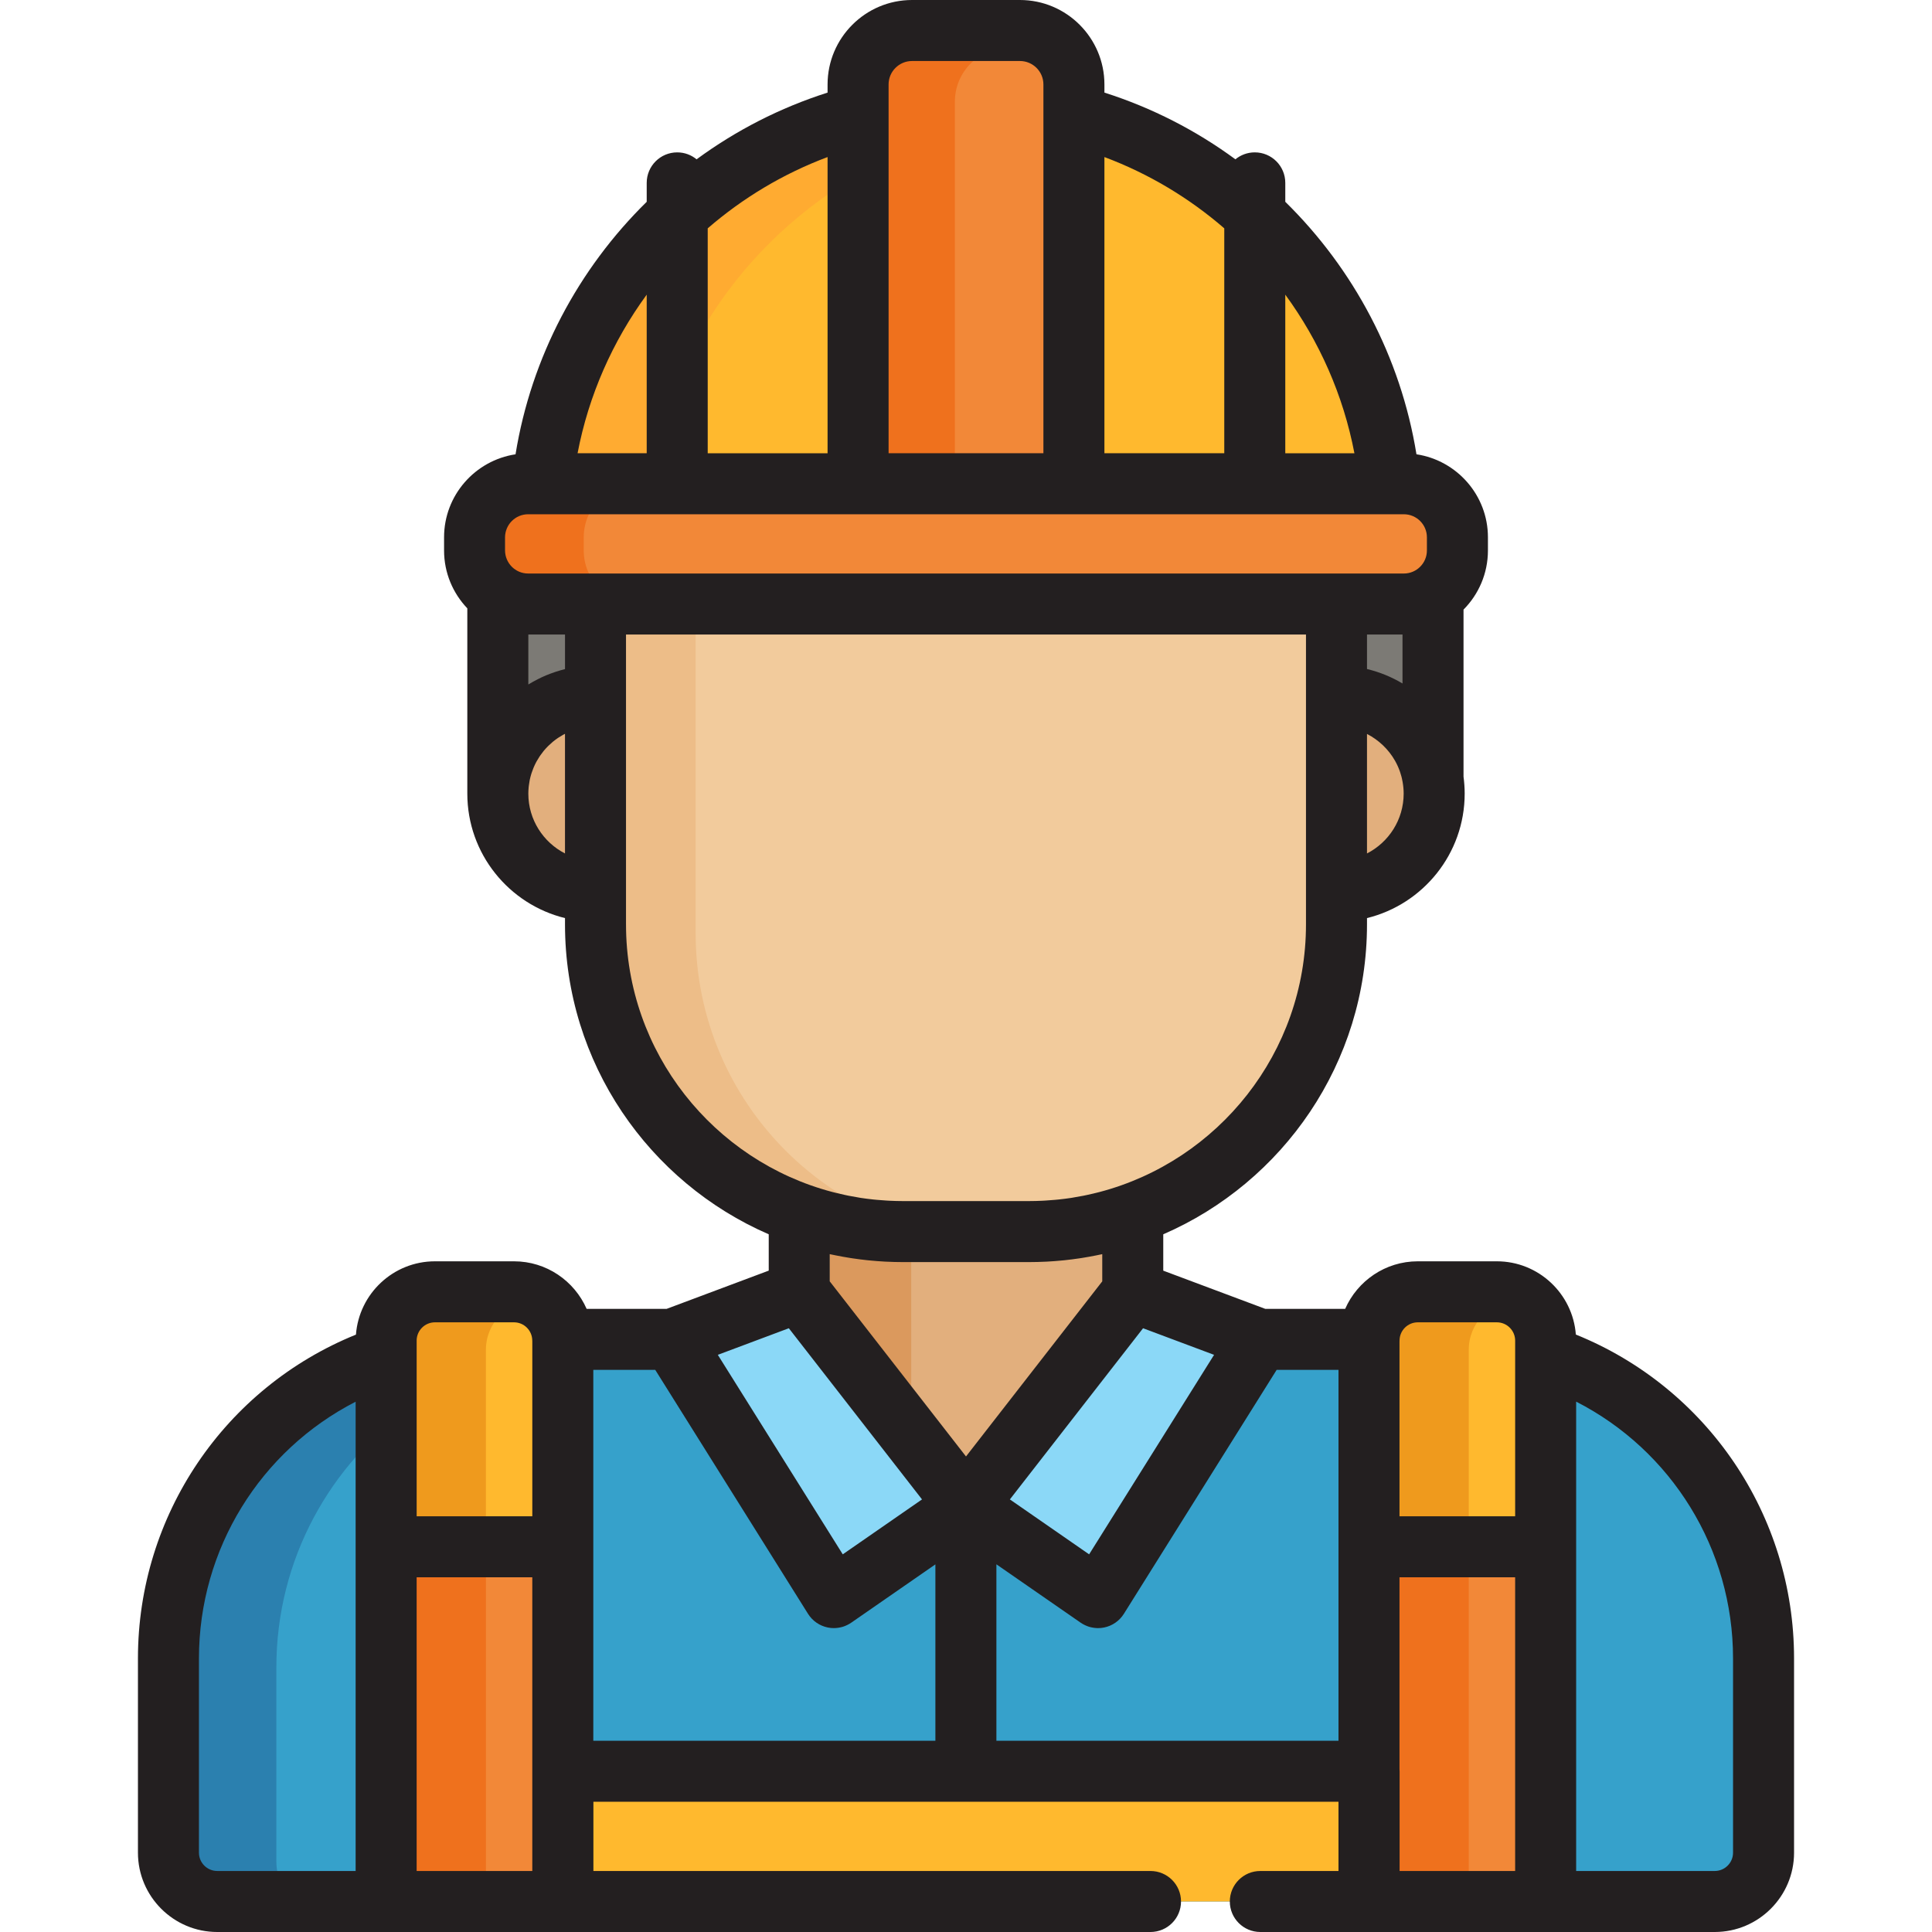 <svg xmlns="http://www.w3.org/2000/svg" xmlns:xlink="http://www.w3.org/1999/xlink" id="Layer_1" viewBox="0 0 512 512" xml:space="preserve"><path style="fill:#36A1CB;" d="M102.33,359.325c-33.525,11.225-57.692,42.862-57.692,80.164v51.491 c0,7.144,5.792,12.935,12.935,12.935h44.757V359.325z"></path><path style="fill:#2B80AF;" d="M73.237,493.379v-51.492c0-28.68,14.295-53.997,36.134-69.276v-10.888 c-33.525,11.225-57.692,42.862-57.692,80.164v51.492c0,7.144,5.792,12.935,12.935,12.935h21.558 C79.029,506.314,73.237,500.524,73.237,493.379z"></path><path style="fill:#F28838;" d="M284.598,128.199V22.385c0-7.898-6.403-14.3-14.3-14.3h-28.599c-7.897,0-14.299,6.402-14.299,14.3 v105.815H284.598z"></path><path style="fill:#EF711D;" d="M267.352,12.638h-20.768c-7.897,0-14.299,6.403-14.299,14.3v105.815h20.768V26.938 C253.052,19.04,259.455,12.638,267.352,12.638z"></path><path style="fill:#FFB92E;" d="M227.4,30.593c-44.868,11.722-78.865,50.336-83.68,97.607h83.68L227.4,30.593L227.4,30.593z"></path><path style="fill:#FFAB31;" d="M232.286,43.821v-8.675c-44.868,11.722-78.865,50.336-83.68,97.607h22.708 C175.276,93.854,199.007,60.835,232.286,43.821z"></path><g>	<polygon style="fill:#8BD8F7;" points="255.999,399.139 290.987,423.383 333.846,354.945 300.193,342.344  "></polygon>	<polygon style="fill:#8BD8F7;" points="255.971,399.139 220.983,423.383 178.124,354.945 211.778,342.344  "></polygon></g><g>	<path style="fill:#36A1CB;" d="M409.612,359.308v144.608h44.811c7.144,0,12.935-5.79,12.935-12.935V439.49  C467.358,402.168,443.164,370.517,409.612,359.308z"></path>	<path style="fill:#36A1CB;" d="M333.998,503.916h28.798V355.278c0-0.112,0.014-0.221,0.017-0.333h-28.966l-42.859,68.438  l-34.988-24.244l-0.123-0.123l0.096,0.123l-34.988,24.244l-42.859-68.438h-28.993c0.003,0.111,0.017,0.221,0.017,0.333v148.637  h155.747"></path></g><polyline style="fill:#FFB92E;" points="149.175,503.916 149.175,469.405 362.823,469.405 362.823,503.916 "></polyline><g>	<path style="fill:#7C7A75;" d="M379.763,206.331v-46.257h-25.579v24.356C367.124,184.43,377.847,193.926,379.763,206.331z"></path>	<path style="fill:#7C7A75;" d="M157.815,184.43v-24.356h-25.887v50.241C131.928,196.019,143.518,184.43,157.815,184.43z"></path></g><g>	<path style="fill:#E2AF7D;" d="M157.815,184.43c-14.297,0-25.887,11.59-25.887,25.886s11.59,25.886,25.887,25.886V184.43z"></path>	<path style="fill:#E2AF7D;" d="M354.183,184.43c14.297,0,25.887,11.59,25.887,25.886s-11.59,25.886-25.887,25.886V184.43z"></path>	<path style="fill:#E2AF7D;" d="M296.949,322.718c-7.639,2.376-15.758,3.663-24.179,3.663h-0.001H239.23h-0.001  c-8.422,0-16.54-1.287-24.179-3.663c-1.092-0.34-2.173-0.701-3.244-1.084v20.71l44.194,56.795l44.194-56.795v-20.71  C299.121,322.017,298.039,322.379,296.949,322.718z"></path></g><path style="fill:#F2CB9C;" d="M286.728,160.074h-61.459h-67.455v84.894c0,44.963,36.45,81.413,81.413,81.413h33.54 c44.964,0,81.414-36.45,81.414-81.413v-84.894L286.728,160.074L286.728,160.074z"></path><g>	<path style="fill:#FFB92E;" d="M284.598,128.199h83.679c-4.814-47.27-38.812-85.884-83.679-97.607L284.598,128.199L284.598,128.199  z"></path>	<path style="fill:#FFB92E;" d="M409.612,503.916V355.278c0-7.143-5.79-12.935-12.935-12.935h-20.947  c-7.143,0-12.935,5.792-12.935,12.935v148.637H409.612z"></path>	<path style="fill:#FFB92E;" d="M149.148,503.916V355.278c0-7.143-5.79-12.935-12.935-12.935h-20.948  c-7.143,0-12.935,5.792-12.935,12.935v148.637H149.148z"></path></g><g>	<path style="fill:#F28838;" d="M386.232,145.88v-3.487c0-7.838-6.355-14.194-14.194-14.194h-85.31h-61.459h-85.31  c-7.84,0-14.193,6.355-14.193,14.194v3.487c0,7.838,6.354,14.194,14.193,14.194h85.31h61.459h85.31  C379.876,160.074,386.232,153.719,386.232,145.88z"></path>	<rect x="102.334" y="409.923" style="fill:#F28838;" width="46.813" height="93.992"></rect>	<rect x="362.796" y="409.923" style="fill:#F28838;" width="46.813" height="93.992"></rect></g><path style="fill:#DB995D;" d="M241.482,350.026v-13.864v-7.599c-6.333-0.454-12.465-1.629-18.313-3.447 c-1.092-0.34-2.173-0.701-3.244-1.084v20.71l21.558,27.704V350.026z"></path><path style="fill:#EDBD88;" d="M184.354,247.365v-84.894H162.7v84.894c0,44.963,36.45,81.413,81.413,81.413h21.654 C220.804,328.779,184.354,292.328,184.354,247.365z"></path><path style="fill:#EF9A1D;" d="M120.15,344.741c-7.143,0-12.935,5.792-12.935,12.935v58.095h21.558v-58.095 c0-7.04,5.629-12.756,12.63-12.919c-0.102-0.003-0.203-0.016-0.305-0.016H120.15z"></path><rect x="107.217" y="412.316" style="fill:#EF711D;" width="21.558" height="93.992"></rect><path style="fill:#EF9A1D;" d="M380.616,344.741c-7.143,0-12.935,5.792-12.935,12.935v61.229h21.558v-61.229 c0-7.04,5.629-12.756,12.63-12.919c-0.102-0.003-0.203-0.016-0.305-0.016H380.616z"></path><g>	<rect x="367.679" y="412.316" style="fill:#EF711D;" width="21.558" height="93.992"></rect>	<path style="fill:#EF711D;" d="M154.695,145.88v-3.487c0-7.838,6.354-14.194,14.193-14.194h-20.768  c-7.838,0-14.193,6.355-14.193,14.194v3.487c0,7.838,6.354,14.194,14.193,14.194h20.768  C161.049,160.074,154.695,153.719,154.695,145.88z"></path></g><path style="fill:#231F20;" d="M417.616,353.667c-0.828-10.837-9.892-19.408-20.937-19.408h-20.948 c-8.596,0-15.994,5.193-19.247,12.602H335.31l-27.034-10.123v-9.636c31.732-13.772,53.991-45.397,53.991-82.135v-1.663 c14.84-3.638,25.887-17.045,25.887-32.99c0-1.524-0.111-3.022-0.306-4.494v-44.266c3.995-4.028,6.468-9.567,6.468-15.675v-3.487 c0-11.148-8.238-20.381-18.941-22c-4.178-25.79-16.65-49.128-34.762-66.912v-5.015c0-4.466-3.618-8.084-8.084-8.084 c-1.951,0-3.739,0.691-5.136,1.841c-10.398-7.639-22.086-13.66-34.711-17.68v-2.157C292.682,10.041,282.641,0,270.298,0h-28.599 c-12.342,0-22.384,10.041-22.384,22.385v2.157c-12.625,4.019-24.313,10.041-34.711,17.68c-1.396-1.15-3.185-1.841-5.135-1.841 c-4.466,0-8.084,3.618-8.084,8.084v5.015c-18.112,17.784-30.584,41.124-34.762,66.914c-10.701,1.619-18.94,10.853-18.94,22v3.487 c0,5.945,2.354,11.339,6.162,15.338v49.096c0,15.945,11.046,29.352,25.887,32.99v1.663c0,36.738,22.257,68.363,53.991,82.134v9.626 l-27.059,10.133h-21.201c-3.253-7.409-10.651-12.602-19.247-12.602h-20.948c-11.053,0-20.12,8.582-20.938,19.429 c-34.78,14.103-57.773,47.873-57.773,85.802v51.491c0,11.59,9.429,21.019,21.019,21.019h44.757h46.817h155.747 c4.466,0,8.084-3.618,8.084-8.084s-3.618-8.084-8.084-8.084H157.259v-18.343h197.453v18.343h-20.714 c-4.466,0-8.084,3.618-8.084,8.084s3.618,8.084,8.084,8.084h28.798h46.817h44.811c11.59,0,21.019-9.429,21.019-21.019v-51.492 C475.443,401.534,452.43,367.755,417.616,353.667z M375.731,350.428h20.948c2.674,0,4.851,2.176,4.851,4.851v4.029v42.526H370.88 v-46.351c0.007-0.103,0.011-0.205,0.014-0.309c0-0.009-0.001-0.017,0-0.026C370.963,352.534,373.1,350.428,375.731,350.428z  M401.528,495.832h-30.621v-26.427c0-0.183-0.015-0.363-0.027-0.543v-50.859h30.649v77.829H401.528z M190.23,359.045l18.818-7.046 l35.297,45.362l-21.004,14.555L190.23,359.045z M267.627,397.36l35.297-45.362l18.818,7.046l-33.111,52.871L267.627,397.36z  M371.679,168.158v12.972c-2.889-1.724-6.055-3.026-9.411-3.833v-9.139H371.679z M362.267,226.172V194.5 c3.085,1.591,5.682,4.046,7.409,7.073c0.007,0.012,0.014,0.024,0.021,0.036c0.494,0.87,0.912,1.787,1.255,2.741 c0.043,0.122,0.081,0.246,0.122,0.369c0.11,0.331,0.211,0.665,0.302,1.005c0.044,0.164,0.086,0.329,0.126,0.496 c0.082,0.347,0.152,0.7,0.213,1.055c0.171,0.99,0.271,2.004,0.271,3.042C371.985,217.222,368.032,223.222,362.267,226.172z  M358.934,120.115h-18.321V78.086C349.624,90.417,355.996,104.724,358.934,120.115z M324.445,60.514v59.601h-31.763V41.623 C304.447,46.026,315.166,52.481,324.445,60.514z M235.484,22.385c0-3.428,2.789-6.216,6.215-6.216h28.599 c3.428,0,6.216,2.789,6.216,6.216v8.208v89.522h-41.029V30.593v-8.208H235.484z M219.315,120.115h-31.763V60.514 c9.279-8.034,19.999-14.488,31.763-18.891V120.115z M171.384,78.086v42.028h-18.321C156.002,104.725,162.374,90.417,171.384,78.086z  M133.85,142.393c0-3.368,2.74-6.109,6.108-6.109h3.761h83.68h57.197h83.679h3.761c3.368,0,6.11,2.741,6.11,6.109v3.487 c0,3.368-2.741,6.109-6.11,6.109h-17.854H157.815H139.96c-3.368,0-6.108-2.741-6.108-6.109v-3.487H133.85z M149.731,177.317 c-0.051,0.012-0.098,0.03-0.148,0.043c-0.752,0.188-1.494,0.403-2.226,0.64c-0.157,0.051-0.313,0.106-0.469,0.16 c-0.714,0.244-1.42,0.504-2.112,0.792c-0.04,0.017-0.081,0.031-0.121,0.047c-0.721,0.304-1.425,0.639-2.119,0.991 c-0.151,0.077-0.301,0.152-0.449,0.231c-0.677,0.356-1.343,0.728-1.992,1.126c-0.026,0.016-0.055,0.029-0.081,0.045v-13.234h9.718 v9.159H149.731z M140.013,210.314c0-0.548,0.033-1.088,0.082-1.623c0.013-0.146,0.03-0.29,0.046-0.435 c0.051-0.441,0.117-0.876,0.201-1.306c0.018-0.097,0.032-0.196,0.053-0.293c0.108-0.512,0.238-1.014,0.389-1.509 c0.037-0.119,0.078-0.236,0.116-0.354c0.13-0.397,0.274-0.788,0.43-1.172c0.048-0.12,0.095-0.24,0.147-0.359 c0.204-0.471,0.425-0.933,0.667-1.382c0.034-0.065,0.074-0.126,0.11-0.19c0.217-0.389,0.448-0.769,0.693-1.139 c0.075-0.115,0.152-0.23,0.231-0.343c0.269-0.389,0.551-0.769,0.848-1.134c0.025-0.03,0.047-0.063,0.072-0.093 c0.324-0.392,0.67-0.766,1.026-1.13c0.093-0.094,0.188-0.185,0.282-0.277c0.299-0.291,0.606-0.57,0.924-0.84 c0.082-0.069,0.161-0.141,0.244-0.209c0.392-0.32,0.799-0.624,1.218-0.911c0.088-0.06,0.18-0.116,0.269-0.175 c0.349-0.23,0.708-0.448,1.074-0.653c0.114-0.065,0.229-0.129,0.345-0.192c0.082-0.043,0.168-0.079,0.25-0.121v31.698 C143.966,223.222,140.013,217.222,140.013,210.314z M165.899,244.968V236.2v-51.77v-16.272h180.2v16.272v51.77v8.768 c0,34.005-23.27,62.672-54.72,70.93c-0.292,0.077-0.586,0.147-0.88,0.22c-0.79,0.197-1.585,0.38-2.384,0.552 c-0.331,0.071-0.661,0.142-0.992,0.208c-0.951,0.19-1.908,0.362-2.872,0.514c-0.132,0.021-0.261,0.047-0.392,0.067 c-1.08,0.165-2.169,0.3-3.264,0.416c-0.324,0.035-0.65,0.061-0.974,0.092c-0.821,0.077-1.646,0.14-2.475,0.189 c-0.334,0.019-0.668,0.041-1.004,0.056c-1.119,0.051-2.242,0.085-3.374,0.085h-33.54c-1.131,0-2.254-0.035-3.373-0.085 c-0.335-0.015-0.67-0.037-1.005-0.056c-0.827-0.049-1.65-0.112-2.469-0.189c-0.327-0.03-0.654-0.057-0.981-0.093 c-1.093-0.116-2.18-0.251-3.257-0.415c-0.138-0.022-0.276-0.049-0.414-0.071c-0.956-0.151-1.906-0.322-2.849-0.51 c-0.336-0.067-0.67-0.139-1.005-0.211c-0.794-0.17-1.583-0.352-2.368-0.548c-0.298-0.073-0.595-0.144-0.891-0.223 C189.167,307.637,165.899,278.971,165.899,244.968z M221.576,332.708c1.229,0.247,2.462,0.468,3.7,0.663 c0.254,0.04,0.511,0.078,0.766,0.115c1.269,0.189,2.542,0.354,3.819,0.487c0.207,0.022,0.415,0.039,0.623,0.059 c1.342,0.13,2.687,0.237,4.037,0.308c0.121,0.006,0.241,0.009,0.362,0.015c1.444,0.07,2.893,0.11,4.344,0.11h0.001h0.001h33.539 h0.001c1.453,0,2.903-0.041,4.349-0.11c0.117-0.005,0.236-0.009,0.355-0.014c1.354-0.071,2.703-0.178,4.051-0.309 c0.202-0.019,0.404-0.037,0.606-0.058c1.284-0.135,2.562-0.3,3.837-0.489c0.249-0.037,0.497-0.073,0.745-0.112 c1.245-0.196,2.485-0.418,3.72-0.666c0.249-0.051,0.498-0.102,0.746-0.154c0.31-0.065,0.622-0.124,0.931-0.193v7.209l-36.109,46.407 l-36.111-46.408v-7.209c0.306,0.068,0.614,0.126,0.921,0.191C221.065,332.604,221.32,332.657,221.576,332.708z M110.415,355.278 c0-2.674,2.176-4.851,4.851-4.851h20.948c2.63,0,4.766,2.107,4.838,4.721c0,0.009-0.001,0.017,0,0.026 c0.003,0.102,0.008,0.203,0.014,0.308v46.352h-30.649v-42.509v-4.047H110.415z M52.723,490.981v-51.492 c0-29.01,16.291-55.086,41.524-68.018v38.446v85.915H57.573C54.898,495.832,52.723,493.655,52.723,490.981z M110.415,418.002h30.649 v77.829h-30.649C110.415,495.832,110.415,418.002,110.415,418.002z M157.232,461.321v-51.403V363.03h16.416l40.484,64.645 c1.173,1.872,3.06,3.183,5.225,3.628c0.54,0.111,1.085,0.165,1.628,0.165c0.003,0,0.005-0.001,0.009-0.001 c0.359,0,0.716-0.033,1.069-0.081c0.093-0.012,0.184-0.027,0.276-0.042c0.351-0.059,0.7-0.135,1.039-0.239 c0.004-0.001,0.008-0.002,0.012-0.003c0.345-0.107,0.679-0.246,1.008-0.4c0.082-0.038,0.163-0.078,0.244-0.119 c0.326-0.165,0.645-0.345,0.947-0.555l22.299-15.452v46.745L157.232,461.321L157.232,461.321z M264.056,461.321v-46.763 l22.327,15.471c0.304,0.21,0.623,0.39,0.949,0.555c0.081,0.041,0.161,0.08,0.243,0.119c0.329,0.153,0.663,0.292,1.008,0.4 c0.003,0.001,0.008,0.002,0.012,0.003c0.341,0.106,0.689,0.18,1.039,0.239c0.092,0.016,0.183,0.03,0.276,0.042 c0.354,0.047,0.71,0.081,1.069,0.081c0.003,0,0.005,0.001,0.009,0.001c0.542,0,1.088-0.055,1.628-0.165 c2.164-0.445,4.052-1.756,5.225-3.628l40.484-64.645h16.389v46.888v51.403h-90.656V461.321z M459.274,490.981 c0,2.674-2.176,4.851-4.851,4.851h-36.727v-85.914v-38.474c25.265,12.922,41.578,39.009,41.578,68.046V490.981z"></path></svg>